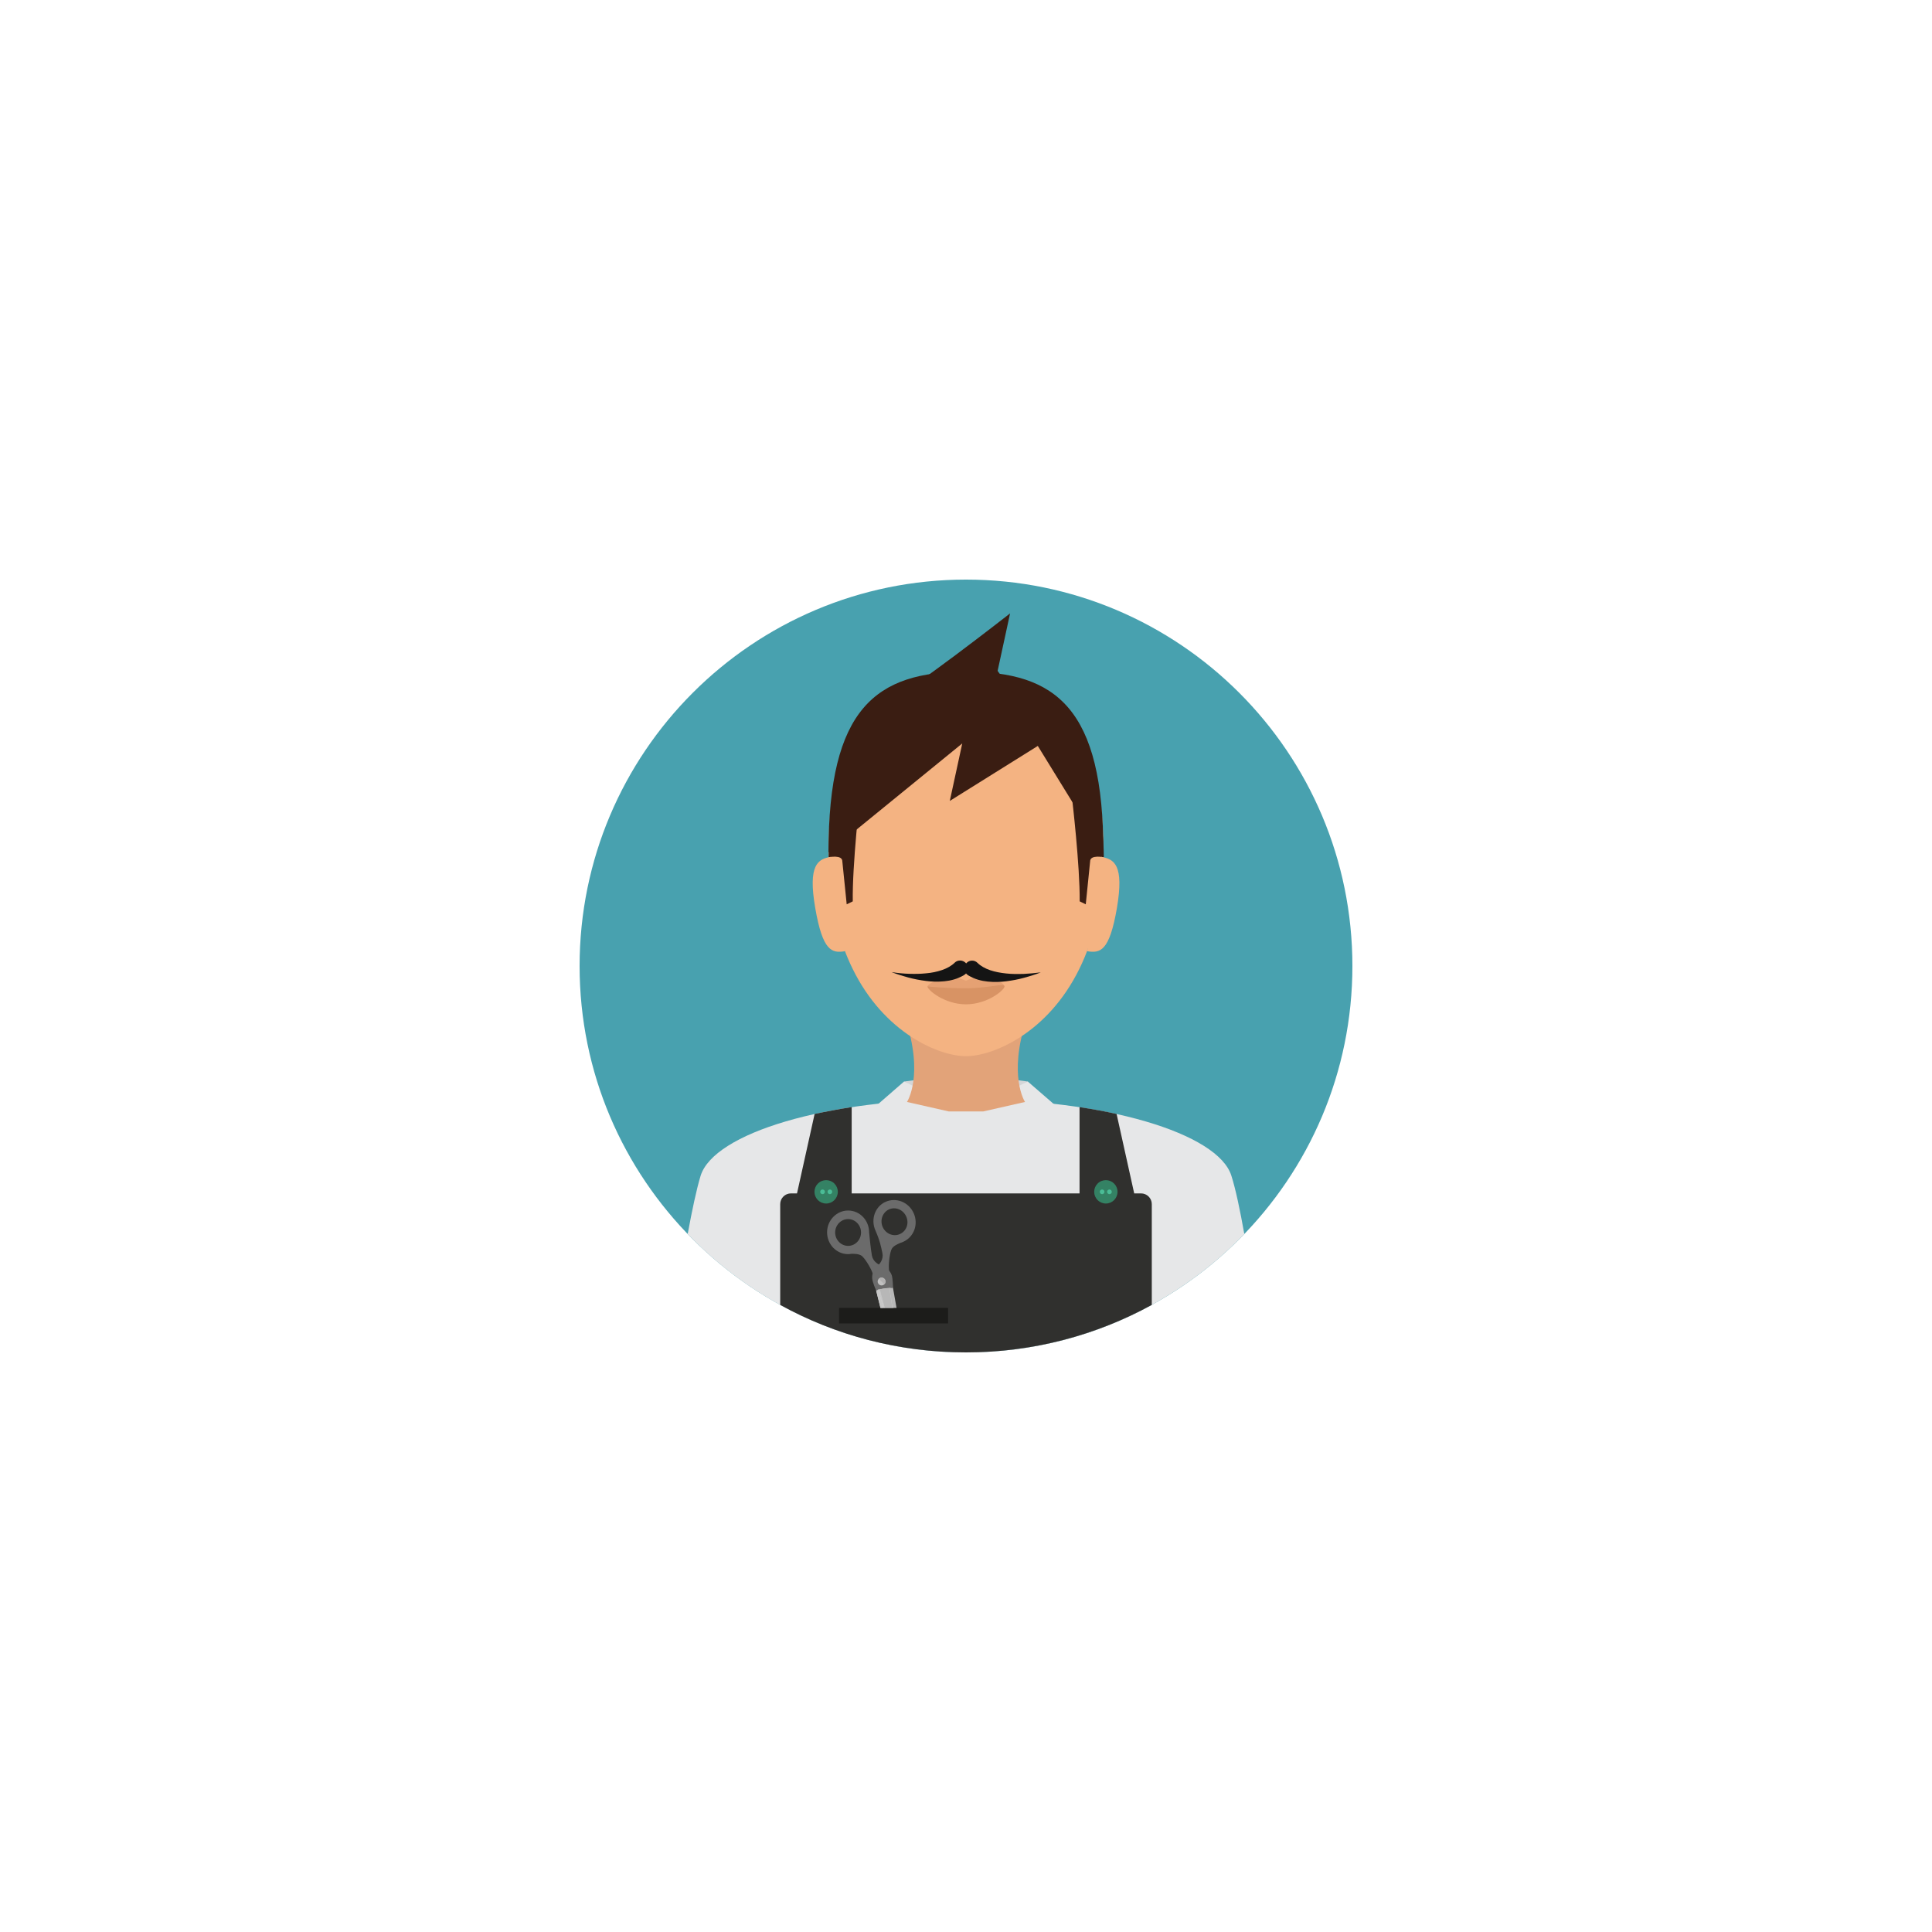 <svg xmlns="http://www.w3.org/2000/svg" xmlns:xlink="http://www.w3.org/1999/xlink" width="500" zoomAndPan="magnify" viewBox="0 0 375 375" height="500" preserveAspectRatio="xMidYMid meet" version="1.0"><defs><clipPath id="f13b081cce"><path d="M 112.5 112.5 L 262.5 112.5 L 262.5 262.5 L 112.5 262.5 Z M 112.5 112.5 " clip-rule="nonzero"/></clipPath><clipPath id="964712b2ae"><path d="M 133 213 L 242 213 L 242 262.5 L 133 262.5 Z M 133 213 " clip-rule="nonzero"/></clipPath><clipPath id="709fe75c27"><path d="M 170 209 L 205 209 L 205 262.5 L 170 262.5 Z M 170 209 " clip-rule="nonzero"/></clipPath><clipPath id="021217214e"><path d="M 151 214 L 224 214 L 224 262.5 L 151 262.5 Z M 151 214 " clip-rule="nonzero"/></clipPath></defs><g clip-path="url(#f13b081cce)"><path fill="#48a1af" d="M 187.5 112.5 C 146.086 112.5 112.5 146.086 112.5 187.5 C 112.5 228.914 146.086 262.5 187.5 262.5 C 228.914 262.5 262.5 228.914 262.5 187.5 C 262.5 146.086 228.914 112.5 187.5 112.5 Z M 187.5 112.5 " fill-opacity="1" fill-rule="nonzero"/></g><path fill="#d4d6d8" d="M 187.441 208.328 L 175.469 209.93 L 176.043 213.891 L 187.41 222.387 L 198.957 213.891 L 199.531 209.93 Z M 187.441 208.328 " fill-opacity="1" fill-rule="nonzero"/><g clip-path="url(#964712b2ae)"><path fill="#e6e7e8" d="M 239.012 228.219 C 236.441 219.965 214.465 213.316 187.379 213.316 C 160.293 213.316 138.559 219.965 135.988 228.219 C 135.203 230.789 134.324 234.93 133.48 239.523 C 147.113 253.703 166.277 262.5 187.5 262.5 C 208.723 262.5 227.887 253.672 241.52 239.523 C 240.703 234.93 239.828 230.758 239.012 228.219 " fill-opacity="1" fill-rule="nonzero"/></g><g clip-path="url(#709fe75c27)"><path fill="#e6e7e8" d="M 204.457 214.223 L 199.5 209.93 L 187.5 215.734 L 175.469 209.93 L 170.57 214.191 L 170.086 214.617 C 170.086 214.617 177.312 250.258 183.723 262.379 C 184.992 262.441 186.23 262.469 187.531 262.469 C 188.801 262.469 190.07 262.441 191.309 262.379 C 197.746 250.227 204.941 214.617 204.941 214.617 Z M 204.457 214.223 " fill-opacity="1" fill-rule="nonzero"/></g><g clip-path="url(#021217214e)"><path fill="#30302e" d="M 221.477 231.637 L 220.148 231.637 L 216.73 216.219 C 214.465 215.703 212.047 215.281 209.539 214.887 L 209.539 231.637 L 165.312 231.637 L 165.312 214.887 C 162.801 215.281 160.383 215.734 158.117 216.219 L 154.699 231.637 L 153.523 231.637 C 152.371 231.637 151.438 232.574 151.438 233.723 L 151.438 253.281 C 162.137 259.176 174.41 262.5 187.5 262.5 C 200.559 262.5 212.863 259.145 223.562 253.281 L 223.562 233.723 C 223.562 232.574 222.629 231.637 221.477 231.637 " fill-opacity="1" fill-rule="nonzero"/></g><path fill="#348264" d="M 162.621 231.332 C 162.621 231.633 162.562 231.922 162.449 232.199 C 162.332 232.477 162.168 232.723 161.957 232.938 C 161.746 233.148 161.5 233.312 161.223 233.43 C 160.945 233.543 160.656 233.602 160.355 233.602 C 160.055 233.602 159.766 233.543 159.484 233.43 C 159.207 233.312 158.965 233.148 158.75 232.938 C 158.539 232.723 158.375 232.477 158.258 232.199 C 158.145 231.922 158.086 231.633 158.086 231.332 C 158.086 231.031 158.145 230.742 158.258 230.465 C 158.375 230.188 158.539 229.941 158.75 229.73 C 158.965 229.516 159.207 229.352 159.484 229.238 C 159.766 229.125 160.055 229.066 160.355 229.066 C 160.656 229.066 160.945 229.125 161.223 229.238 C 161.5 229.352 161.746 229.516 161.957 229.73 C 162.168 229.941 162.332 230.188 162.449 230.465 C 162.562 230.742 162.621 231.031 162.621 231.332 Z M 162.621 231.332 " fill-opacity="1" fill-rule="nonzero"/><path fill="#4abc96" d="M 160.113 231.332 C 160.113 231.457 160.066 231.566 159.98 231.652 C 159.891 231.742 159.785 231.785 159.66 231.785 C 159.531 231.785 159.426 231.742 159.336 231.652 C 159.25 231.566 159.203 231.457 159.203 231.332 C 159.203 231.207 159.25 231.102 159.336 231.012 C 159.426 230.926 159.531 230.879 159.66 230.879 C 159.785 230.879 159.891 230.926 159.98 231.012 C 160.066 231.102 160.113 231.207 160.113 231.332 Z M 160.113 231.332 " fill-opacity="1" fill-rule="nonzero"/><path fill="#4abc96" d="M 161.531 231.332 C 161.531 231.457 161.488 231.566 161.398 231.652 C 161.312 231.742 161.203 231.785 161.078 231.785 C 160.953 231.785 160.848 231.742 160.758 231.652 C 160.672 231.566 160.625 231.457 160.625 231.332 C 160.625 231.207 160.672 231.102 160.758 231.012 C 160.848 230.926 160.953 230.879 161.078 230.879 C 161.203 230.879 161.312 230.926 161.398 231.012 C 161.488 231.102 161.531 231.207 161.531 231.332 Z M 161.531 231.332 " fill-opacity="1" fill-rule="nonzero"/><path fill="#348264" d="M 216.914 231.332 C 216.914 231.633 216.855 231.922 216.742 232.199 C 216.625 232.477 216.461 232.723 216.25 232.938 C 216.035 233.148 215.793 233.312 215.516 233.43 C 215.234 233.543 214.945 233.602 214.645 233.602 C 214.344 233.602 214.055 233.543 213.777 233.43 C 213.5 233.312 213.254 233.148 213.043 232.938 C 212.832 232.723 212.668 232.477 212.551 232.199 C 212.438 231.922 212.379 231.633 212.379 231.332 C 212.379 231.031 212.438 230.742 212.551 230.465 C 212.668 230.188 212.832 229.941 213.043 229.73 C 213.254 229.516 213.5 229.352 213.777 229.238 C 214.055 229.125 214.344 229.066 214.645 229.066 C 214.945 229.066 215.234 229.125 215.516 229.238 C 215.793 229.352 216.035 229.516 216.25 229.73 C 216.461 229.941 216.625 230.188 216.742 230.465 C 216.855 230.742 216.914 231.031 216.914 231.332 Z M 216.914 231.332 " fill-opacity="1" fill-rule="nonzero"/><path fill="#4abc96" d="M 214.375 231.332 C 214.375 231.457 214.328 231.566 214.242 231.652 C 214.152 231.742 214.047 231.785 213.922 231.785 C 213.797 231.785 213.688 231.742 213.602 231.652 C 213.512 231.566 213.469 231.457 213.469 231.332 C 213.469 231.207 213.512 231.102 213.602 231.012 C 213.688 230.926 213.797 230.879 213.922 230.879 C 214.047 230.879 214.152 230.926 214.242 231.012 C 214.328 231.102 214.375 231.207 214.375 231.332 Z M 214.375 231.332 " fill-opacity="1" fill-rule="nonzero"/><path fill="#4abc96" d="M 215.797 231.332 C 215.797 231.457 215.75 231.566 215.664 231.652 C 215.574 231.742 215.469 231.785 215.34 231.785 C 215.215 231.785 215.109 231.742 215.02 231.652 C 214.934 231.566 214.887 231.457 214.887 231.332 C 214.887 231.207 214.934 231.102 215.02 231.012 C 215.109 230.926 215.215 230.879 215.34 230.879 C 215.469 230.879 215.574 230.926 215.664 231.012 C 215.75 231.102 215.797 231.207 215.797 231.332 Z M 215.797 231.332 " fill-opacity="1" fill-rule="nonzero"/><path fill="#e2a379" d="M 199.258 197.777 L 175.742 197.777 C 179.398 208.844 176.043 213.891 176.043 213.891 L 184.176 215.734 L 190.824 215.734 L 198.957 213.891 C 198.957 213.891 195.602 208.844 199.258 197.777 " fill-opacity="1" fill-rule="nonzero"/><path fill="#f4b382" d="M 187.5 131.121 C 172.777 131.121 160.809 137.531 160.809 165.461 C 160.809 174.926 162.68 182.332 165.492 188.043 C 171.66 200.621 182.332 205.004 187.5 205.004 C 192.668 205.004 203.34 200.621 209.508 188.043 C 212.32 182.332 214.191 174.926 214.191 165.461 C 214.191 137.531 202.223 131.121 187.5 131.121 " fill-opacity="1" fill-rule="nonzero"/><path fill="#3a1d12" d="M 187.5 130.367 C 169.965 130.367 160.809 137.531 160.809 165.461 L 186.773 144.301 L 184.355 155.457 L 201.438 144.785 L 214.164 165.461 C 214.191 137.531 205.035 130.367 187.5 130.367 Z M 187.5 130.367 " fill-opacity="1" fill-rule="nonzero"/><path fill="#3a1d12" d="M 205.609 141.672 C 200.289 140.008 193.637 130.215 193.637 130.215 L 196.055 119.059 C 196.055 119.059 175.648 135.02 172.266 136.141 C 176.738 142.156 183.66 144.152 192.941 144.152 C 198.172 144.152 202.645 143.516 206.363 141.883 C 206.121 141.824 205.848 141.762 205.609 141.672 " fill-opacity="1" fill-rule="nonzero"/><path fill="#3a1d12" d="M 166.945 154.398 L 162.531 155.062 C 161.262 158.359 160.836 162.441 160.836 166.398 C 160.836 166.398 163.496 165.824 163.496 167.188 L 164.344 175.527 L 165.523 174.953 C 165.402 168 166.945 154.398 166.945 154.398 " fill-opacity="1" fill-rule="nonzero"/><path fill="#3a1d12" d="M 212.5 155.062 L 208.086 154.941 C 208.086 154.941 209.629 168 209.566 174.953 L 210.746 175.527 L 211.594 167.188 C 211.594 165.824 214.254 166.398 214.254 166.398 C 214.223 162.41 213.801 158.359 212.5 155.062 " fill-opacity="1" fill-rule="nonzero"/><path fill="#e5a173" d="M 190.945 189.523 C 189.949 189.375 187.5 190.34 187.5 190.34 C 187.5 190.34 184.992 189.406 183.992 189.523 C 182.391 189.766 180.035 191.008 180.035 191.461 C 180.035 192.188 183.359 194.121 187.5 194.121 C 191.641 194.121 194.965 192.156 194.965 191.461 C 194.965 190.766 192.578 189.738 190.945 189.523 " fill-opacity="1" fill-rule="nonzero"/><path fill="#d89364" d="M 187.5 191.824 C 183.086 191.824 180.035 191.461 180.035 191.461 C 180.035 192.188 183.359 194.938 187.5 194.938 C 191.641 194.938 194.965 192.188 194.965 191.461 C 194.965 190.734 191.914 191.824 187.5 191.824 " fill-opacity="1" fill-rule="nonzero"/><path fill="#f4b382" d="M 161.289 166.309 C 158.75 166.73 156.785 167.852 158.238 176.254 C 159.688 184.66 161.473 185.051 164.012 184.629 Z M 161.289 166.309 " fill-opacity="1" fill-rule="nonzero"/><path fill="#f4b382" d="M 213.738 166.309 L 211.02 184.629 C 213.559 185.051 215.34 184.66 216.793 176.254 C 218.215 167.852 216.277 166.762 213.738 166.309 " fill-opacity="1" fill-rule="nonzero"/><path fill="#1c1c1a" d="M 162.863 253.855 L 184.023 253.855 L 184.023 256.879 L 162.863 256.879 Z M 162.863 253.855 " fill-opacity="1" fill-rule="nonzero"/><path fill="#d8d8d8" d="M 172.809 249.562 L 170.059 250.469 C 170.059 250.469 170.422 251.891 170.902 253.855 L 173.441 253.855 Z M 172.809 249.562 " fill-opacity="1" fill-rule="nonzero"/><path fill="#6b6b6b" d="M 177.344 235.473 C 176.375 233.328 173.957 232.359 171.902 233.27 C 169.848 234.176 168.969 236.652 169.906 238.801 C 170.844 240.945 170.996 241.973 171.266 243.184 C 171.539 244.391 170.781 245.328 170.27 245.781 C 169.484 246.477 169.211 247.445 169.301 248.203 C 169.363 248.926 170.059 250.5 170.059 250.5 L 172.809 249.594 C 172.809 249.594 172.656 247.719 172.535 246.238 C 172.445 245.086 172.746 242.973 173.109 242.367 C 173.473 241.762 174.352 241.43 174.742 241.25 C 174.953 241.188 175.137 241.129 175.316 241.035 C 177.402 240.102 178.309 237.621 177.344 235.473 M 174.684 239.523 C 173.414 240.102 171.934 239.496 171.328 238.164 C 170.754 236.863 171.297 235.324 172.535 234.75 C 173.805 234.176 175.289 234.781 175.891 236.109 C 176.496 237.441 175.953 238.949 174.684 239.523 " fill-opacity="1" fill-rule="nonzero"/><path fill="#c6c6c6" d="M 170.48 250.348 L 170.059 250.5 C 170.059 250.5 170.422 251.918 170.902 253.883 L 171.477 253.883 Z M 170.48 250.348 " fill-opacity="1" fill-rule="nonzero"/><path fill="#c6c6c6" d="M 172.598 249.652 L 171.055 250.168 L 172.656 249.984 C 172.598 249.773 172.598 249.652 172.598 249.652 " fill-opacity="1" fill-rule="nonzero"/><path fill="#c6c6c6" d="M 171.023 250.168 L 170.965 250.168 Z M 170.449 250.227 L 170.48 250.348 L 170.754 250.258 C 170.754 250.227 170.723 250.195 170.723 250.195 L 170.934 250.168 Z M 170.449 250.227 " fill-opacity="1" fill-rule="nonzero"/><path fill="#c6c6c6" d="M 171.023 250.168 L 172.629 249.984 Z M 171.023 250.168 " fill-opacity="1" fill-rule="nonzero"/><path fill="#c6c6c6" d="M 170.754 250.258 L 170.48 250.348 L 171.477 253.855 L 171.75 253.855 C 171.238 251.949 170.844 250.527 170.754 250.258 " fill-opacity="1" fill-rule="nonzero"/><path fill="#b7b7b7" d="M 173.32 249.926 L 172.629 249.984 C 172.719 250.621 172.961 252.039 173.23 253.855 L 174.016 253.855 C 173.625 251.586 173.32 249.926 173.32 249.926 " fill-opacity="1" fill-rule="nonzero"/><path fill="#b7b7b7" d="M 170.754 250.195 C 170.754 250.195 170.754 250.227 170.781 250.258 L 171.055 250.168 Z M 170.754 250.195 " fill-opacity="1" fill-rule="nonzero"/><path fill="#b7b7b7" d="M 172.629 249.984 L 171.023 250.168 L 170.754 250.258 C 170.844 250.559 171.207 251.949 171.719 253.855 L 173.203 253.855 C 172.961 252.039 172.746 250.621 172.629 249.984 " fill-opacity="1" fill-rule="nonzero"/><path fill="#6b6b6b" d="M 173.082 247.508 C 172.84 246.812 172.203 246.023 171.207 245.691 C 170.57 245.512 169.484 244.938 169.242 243.727 C 169 242.52 168.695 239.191 168.695 239.191 C 168.695 236.863 166.883 234.961 164.617 234.961 C 162.379 234.961 160.535 236.863 160.535 239.191 C 160.535 241.52 162.348 243.426 164.617 243.426 C 164.828 243.426 165.039 243.395 165.25 243.363 C 165.676 243.363 166.641 243.336 167.215 243.727 C 167.789 244.121 168.938 245.934 169.332 247.023 C 169.848 248.441 170.48 250.195 170.48 250.195 L 173.352 249.895 C 173.32 249.926 173.32 248.23 173.082 247.508 M 164.617 241.824 C 163.227 241.824 162.105 240.645 162.105 239.223 C 162.105 237.801 163.227 236.625 164.617 236.625 C 166.008 236.625 167.125 237.801 167.125 239.223 C 167.125 240.645 166.008 241.824 164.617 241.824 " fill-opacity="1" fill-rule="nonzero"/><path fill="#c1c1c1" d="M 171.871 248.746 C 171.871 248.953 171.797 249.133 171.648 249.281 C 171.504 249.426 171.324 249.5 171.117 249.5 C 170.906 249.5 170.73 249.426 170.582 249.281 C 170.434 249.133 170.359 248.953 170.359 248.746 C 170.359 248.535 170.434 248.359 170.582 248.211 C 170.73 248.062 170.906 247.988 171.117 247.988 C 171.324 247.988 171.504 248.062 171.648 248.211 C 171.797 248.359 171.871 248.535 171.871 248.746 Z M 171.871 248.746 " fill-opacity="1" fill-rule="nonzero"/><path fill="#b2b1b1" d="M 171.66 248.203 C 171.355 247.898 170.875 247.898 170.57 248.203 L 171.66 249.289 C 171.961 248.988 171.961 248.473 171.66 248.203 " fill-opacity="1" fill-rule="nonzero"/><path fill="#141414" d="M 187.441 186.895 C 186.836 186.289 185.867 186.289 185.293 186.863 C 184.688 187.469 183.812 187.953 182.844 188.285 C 181.879 188.617 180.82 188.832 179.73 188.922 C 178.645 189.043 177.523 189.043 176.406 189.012 C 175.289 188.98 174.168 188.859 173.051 188.68 C 174.109 189.102 175.195 189.434 176.316 189.738 C 177.434 190.039 178.551 190.25 179.73 190.402 C 180.91 190.555 182.09 190.582 183.328 190.461 C 184.566 190.34 185.867 190.008 187.078 189.285 L 187.168 189.223 C 187.258 189.164 187.379 189.102 187.441 189.012 C 188.016 188.469 188.016 187.5 187.441 186.895 " fill-opacity="1" fill-rule="nonzero"/><path fill="#141414" d="M 198.625 189.043 C 197.508 189.07 196.387 189.07 195.301 188.949 C 194.211 188.832 193.152 188.648 192.188 188.316 C 191.219 187.984 190.34 187.5 189.738 186.895 C 189.133 186.289 188.164 186.32 187.59 186.926 C 187.016 187.531 187.016 188.496 187.621 189.07 C 187.711 189.164 187.801 189.223 187.895 189.285 L 187.984 189.344 C 189.191 190.07 190.492 190.402 191.73 190.523 C 192.973 190.645 194.18 190.613 195.328 190.461 C 196.508 190.312 197.625 190.102 198.746 189.797 C 199.863 189.496 200.953 189.164 202.012 188.738 C 200.863 188.891 199.742 188.98 198.625 189.043 " fill-opacity="1" fill-rule="nonzero"/></svg>